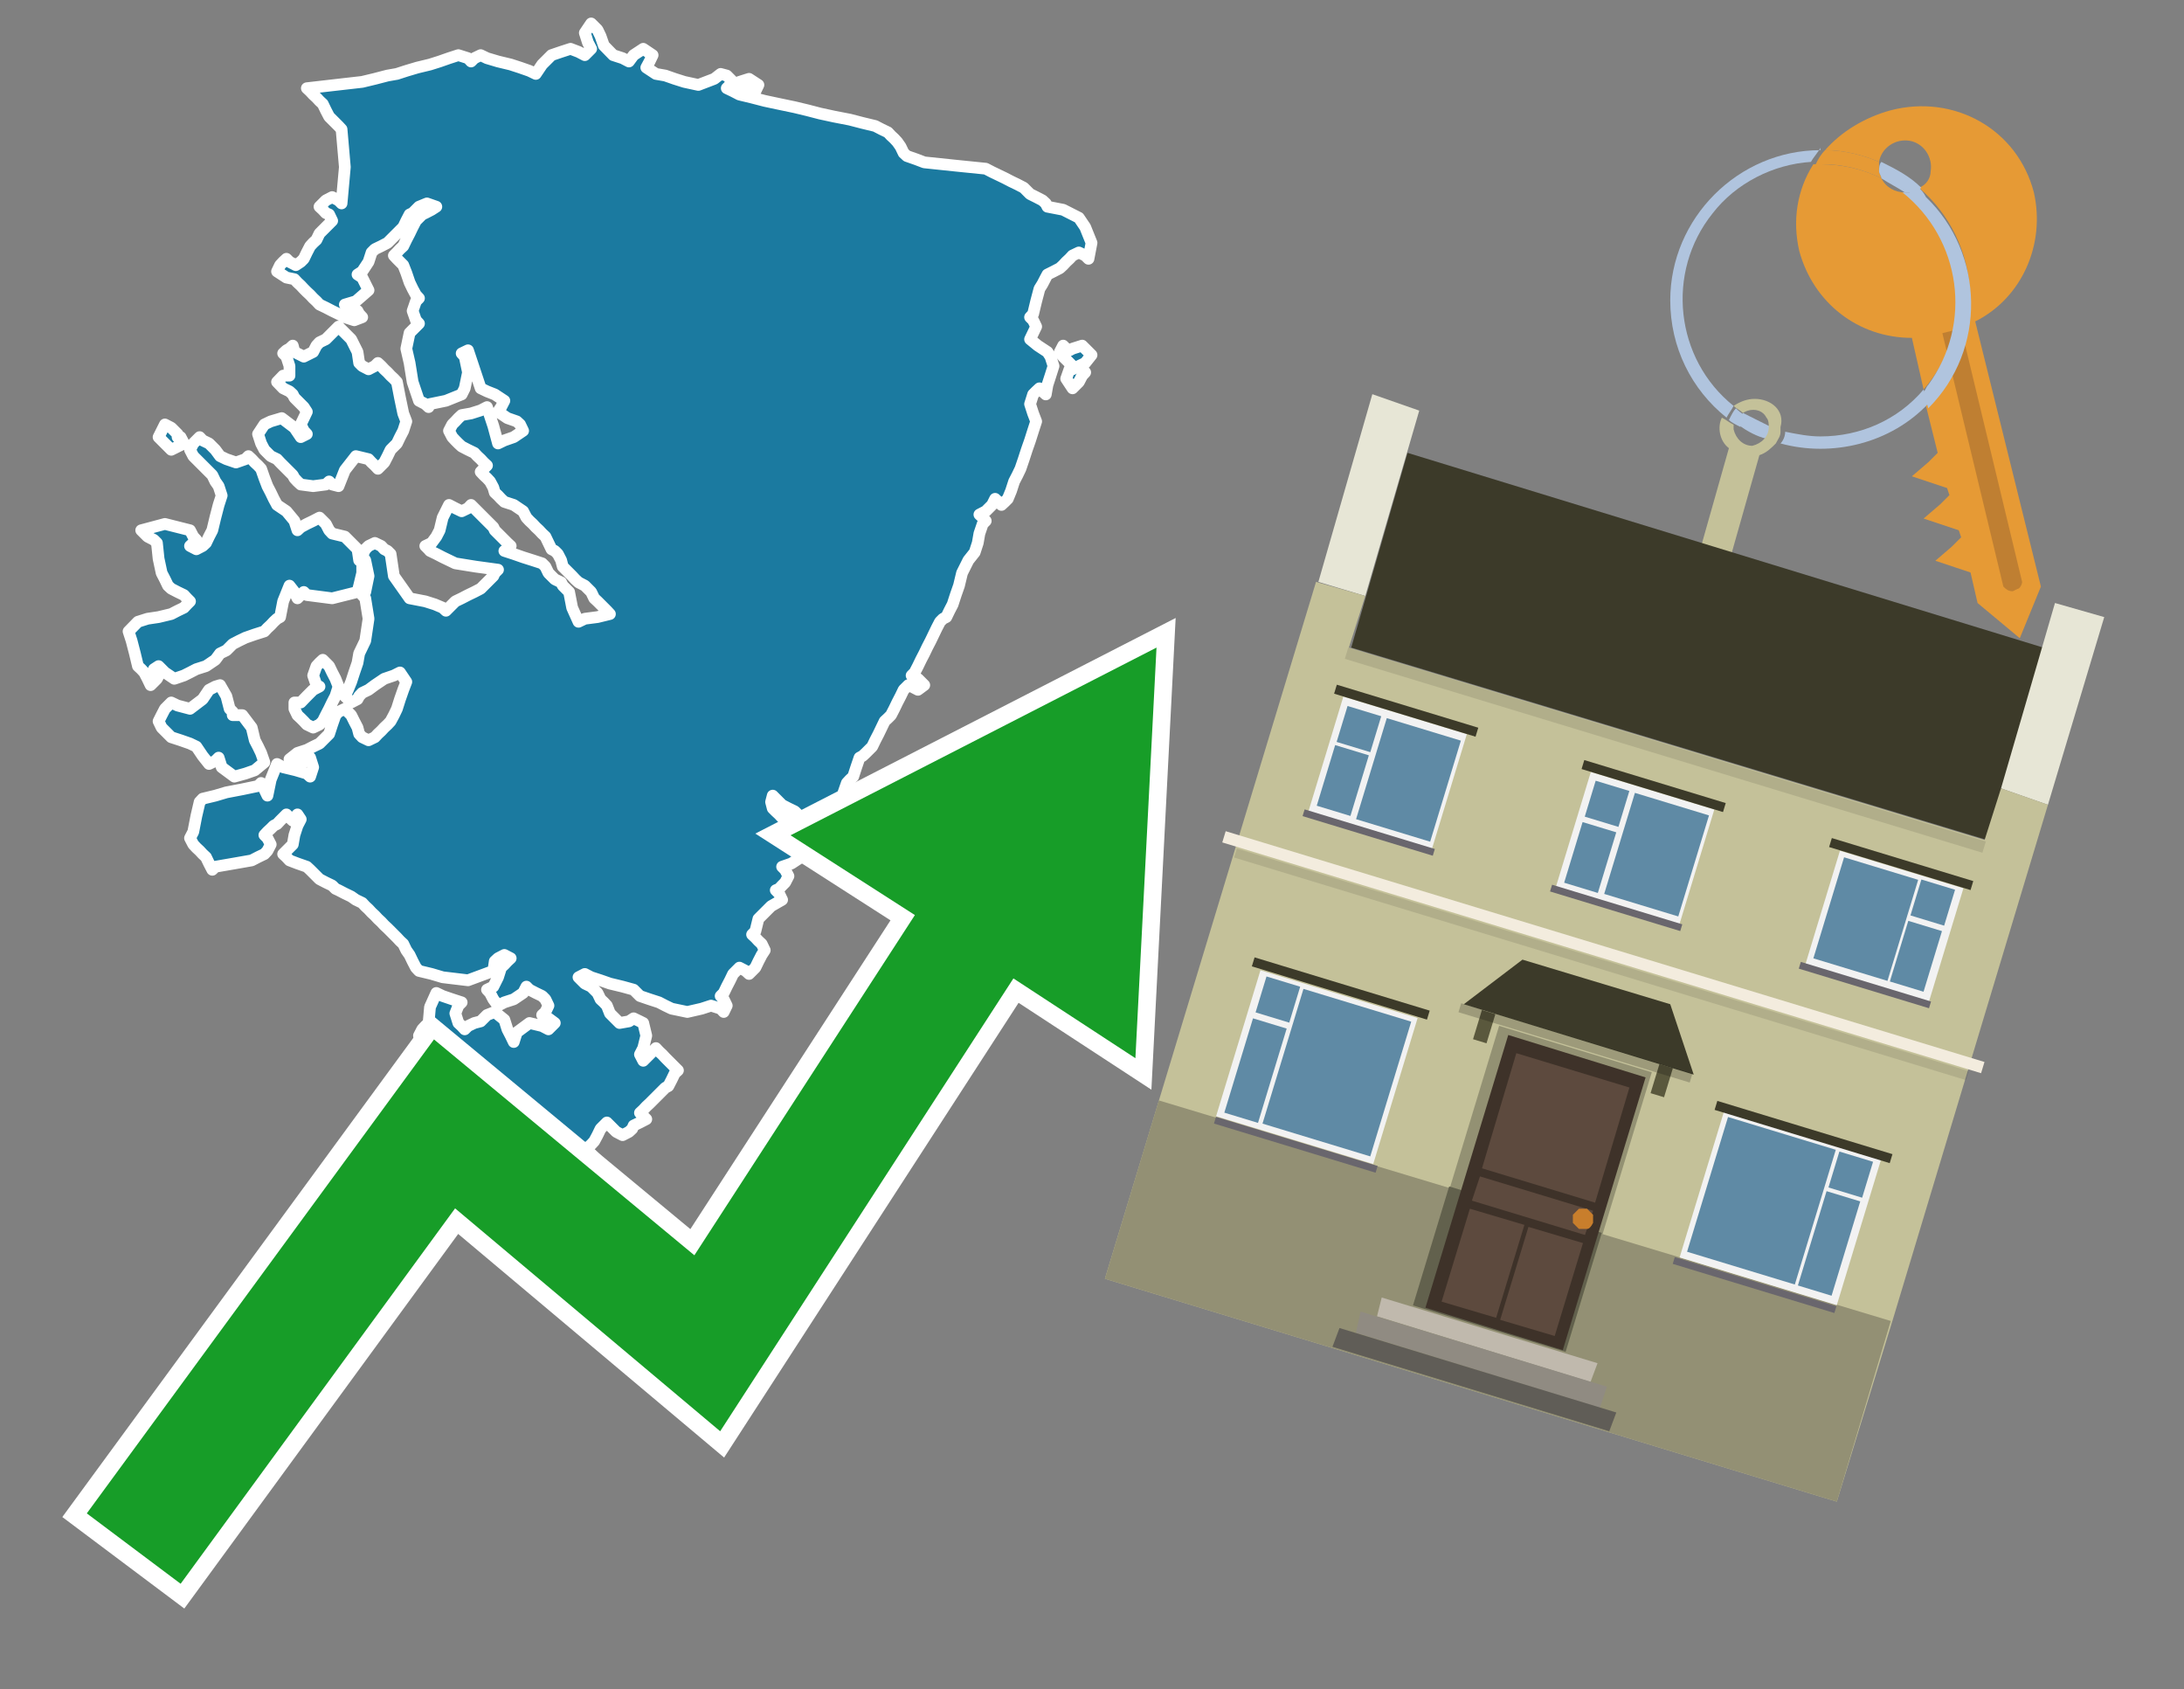 <?xml version="1.0" encoding="utf-8"?>
<!-- Generator: Adobe Illustrator 26.0.3, SVG Export Plug-In . SVG Version: 6.00 Build 0)  -->
<svg version="1.1" id="Text" xmlns="http://www.w3.org/2000/svg" xmlns:xlink="http://www.w3.org/1999/xlink" x="0px" y="0px"
	 width="93.1px" height="72px" viewBox="0 0 93.1 72" style="enable-background:new 0 0 93.1 72;" xml:space="preserve">
<rect x="0" y="0" width="93.1" height="72" fill="#808080" stroke="none"/>
<style type="text/css">
	.st0{fill:#1B7AA0;stroke:#FFFFFF;stroke-width:0.5;stroke-linejoin:round;}
	.st1{fill:none;stroke:#FFFFFF;stroke-width:1.5;stroke-miterlimit:10;}
	.st2{fill:#179D28;}
	.st3{fill:#E69A35;}
	.st4{fill:#B0C4DE;}
	.st5{fill:#C4C199;}
	.st6{fill:#BF7F32;}
	.st7{fill-rule:evenodd;clip-rule:evenodd;fill:#3C3A29;}
	.st8{fill-rule:evenodd;clip-rule:evenodd;fill:#E7E6D6;}
	.st9{fill-rule:evenodd;clip-rule:evenodd;fill:#C4C199;}
	.st10{fill-rule:evenodd;clip-rule:evenodd;fill:#939074;}
	.st11{opacity:0.1;fill-rule:evenodd;clip-rule:evenodd;}
	.st12{fill-rule:evenodd;clip-rule:evenodd;fill:#F3ECDE;}
	.st13{fill:#3C3A29;}
	.st14{fill-rule:evenodd;clip-rule:evenodd;fill:#939173;}
	.st15{fill-rule:evenodd;clip-rule:evenodd;fill:#62614D;}
	.st16{fill:#3E3229;}
	.st17{fill:#5D4A3E;}
	.st18{fill:#C87E2C;}
	.st19{fill-rule:evenodd;clip-rule:evenodd;fill:#C0B9AD;}
	.st20{fill-rule:evenodd;clip-rule:evenodd;fill:#908B82;}
	.st21{fill-rule:evenodd;clip-rule:evenodd;fill:#605D57;}
	.st22{fill:#5A583D;}
	.st23{opacity:0.2;}
	.st24{fill-rule:evenodd;clip-rule:evenodd;fill:#F2F2F2;}
	.st25{fill-rule:evenodd;clip-rule:evenodd;fill:#5F8AA5;}
	.st26{fill-rule:evenodd;clip-rule:evenodd;fill:#69666D;}
</style>
<path class="st0" d="M35.96,34.71L35.83,34.98L35.76,34.85L35.49,34.71L35.22,34.92L34.82,35.19L34.42,35.12L34.28,34.98L34.15,34.85L34.01,34.71L33.88,34.58L33.61,34.45L33.34,34.31L33.21,34.18L33.07,34.04L32.94,33.91L32.87,34.18L32.94,34.45L33.07,34.58L33.21,34.71L33.34,34.85L33.61,34.98L33.88,35.12L34.01,35.19L34.15,35.32L34.42,35.45L34.69,35.86L34.42,36.26L34.15,36.53L33.74,36.8L33.34,36.94L33.47,37.07L33.61,37.34L33.47,37.61L33.34,37.74L33.21,37.88L33.07,37.94L33.21,38.08L33.34,38.35L32.87,38.62L32.33,39.16L32.2,39.69L32.06,39.83L32.2,39.96L32.33,40.1L32.47,40.23L32.6,40.5L32.47,40.7L32.33,40.97L32.2,41.24L32.06,41.38L31.93,41.51L31.79,41.38L31.52,41.24L31.25,41.51L31.12,41.78L30.98,42.05L30.85,42.32L30.72,42.45L30.85,42.59L30.98,42.86L30.85,43.13L30.72,42.99L30.31,42.86L29.91,42.99L29.3,43.13L28.63,42.99L28.36,42.86L28.09,42.72L27.69,42.59L27.28,42.45L27.15,42.32L27.01,42.18L26.54,42.05L26.0,41.92L25.6,41.78L25.2,41.65L24.93,41.51L24.66,41.65L24.79,41.78L24.93,41.92L25.2,42.05L25.47,42.32L25.6,42.59L25.74,42.72L25.87,42.86L26.0,43.19L26.41,43.6L26.81,43.53L27.01,43.4L27.28,43.53L27.42,43.6L27.55,44.14L27.42,44.67L27.28,44.94L27.42,45.21L27.55,45.08L27.69,44.94L27.82,44.81L27.96,44.67L28.09,44.81L28.23,44.94L28.36,45.08L28.49,45.21L28.63,45.35L28.76,45.48L28.9,45.62L28.76,45.75L28.63,46.02L28.49,46.29L28.36,46.36L28.23,46.49L28.09,46.63L27.96,46.76L27.82,46.9L27.69,47.03L27.55,47.16L27.42,47.3L27.28,47.43L27.42,47.57L27.55,47.7L27.28,47.84L27.01,47.97L26.95,48.11L26.81,48.24L26.54,48.38L26.27,48.24L26.14,48.11L26.0,47.97L25.87,47.84L25.74,47.97L25.6,48.11L25.47,48.38L25.33,48.64L25.2,48.78L25.06,48.91L24.93,49.05L25.2,49.18L25.47,49.45L25.33,49.65L25.2,49.79L24.79,49.92L24.39,49.79L24.19,49.65L23.92,50.19L23.78,50.73L23.65,50.87L23.38,51.0L23.11,50.87L22.98,50.73L22.84,50.33L22.98,49.92L23.11,49.65L23.25,49.38L23.38,49.18L23.11,48.91L22.84,48.78L22.71,48.64L22.57,48.51L22.44,48.38L22.3,48.24L22.17,48.11L22.03,48.24L21.9,48.38L21.77,48.64L21.43,48.91L21.03,48.64L21.09,48.38L21.23,48.24L21.09,48.11L21.03,47.97L21.09,47.84L21.23,47.7L21.09,47.57L21.03,47.43L21.09,47.3L21.23,47.16L21.09,47.03L21.03,46.9L20.76,46.76L20.49,46.63L20.08,46.49L19.68,46.22L19.81,46.02L19.95,45.48L19.81,44.94L19.68,44.81L19.14,44.67L18.6,44.54L18.2,44.41L17.86,44.14L18.0,43.87L18.13,43.73L18.27,43.6L18.33,42.92L18.6,42.32L18.87,42.45L19.28,42.59L19.68,42.72L19.54,42.86L19.41,43.19L19.54,43.6L19.68,43.73L19.81,43.87L19.95,43.73L20.22,43.6L20.49,43.53L20.62,43.4L20.76,43.26L21.09,43.13L21.5,43.46L21.63,43.87L21.77,44.14L21.9,44.41L22.03,44.0L22.57,43.6L23.11,43.73L23.38,43.87L23.65,43.6L23.38,43.4L23.11,43.26L23.25,43.13L23.38,42.86L23.25,42.59L23.11,42.45L22.84,42.32L22.57,42.18L22.44,42.05L22.3,42.32L21.9,42.59L21.5,42.72L21.23,42.86L21.03,42.59L20.89,42.32L20.76,42.18L21.03,42.05L21.23,41.65L21.36,41.24L21.5,41.11L21.63,40.97L21.77,40.84L21.5,40.7L21.23,40.84L21.09,40.97L21.03,41.38L19.95,41.78L18.87,41.65L18.4,41.51L17.86,41.38L17.73,41.24L17.59,40.97L17.46,40.7L17.32,40.5L17.19,40.23L17.05,40.1L16.92,39.96L16.79,39.83L16.65,39.69L16.52,39.56L16.38,39.43L16.25,39.29L16.11,39.16L15.98,39.02L15.84,38.89L15.71,38.75L15.57,38.62L15.44,38.48L15.17,38.35L14.97,38.21L14.7,38.08L14.43,37.94L14.3,37.88L14.16,37.74L13.89,37.61L13.62,37.47L13.49,37.34L13.35,37.2L13.22,37.07L13.08,36.94L12.68,36.8L12.34,36.67L12.21,36.53L12.07,36.4L12.21,36.26L12.34,36.13L12.48,35.99L12.55,35.59L12.68,35.19L12.82,34.92L12.68,34.71L12.55,34.85L12.48,34.98L12.34,34.85L12.21,34.71L12.07,34.85L11.94,34.98L11.81,35.12L11.67,35.19L11.54,35.32L11.4,35.45L11.27,35.59L11.4,35.72L11.54,35.99L11.4,36.26L11.27,36.4L11.0,36.53L10.73,36.67L9.99,36.8L9.18,36.94L9.05,37.07L8.91,36.8L8.78,36.53L8.64,36.4L8.51,36.26L8.37,36.13L8.24,35.99L8.1,35.72L8.24,35.45L8.37,34.78L8.51,34.18L8.64,34.04L9.18,33.91L9.65,33.77L10.33,33.64L11.0,33.5L11.13,33.37L11.27,33.64L11.4,33.91L11.54,33.23L11.81,32.56L12.07,32.7L12.61,32.83L13.08,32.97L13.22,33.1L13.35,32.7L13.22,32.29L13.08,32.43L12.68,32.56L12.34,32.36L12.68,32.09L13.08,31.96L13.35,31.82L13.62,31.69L13.76,31.55L13.89,31.42L14.03,31.28L14.16,30.88L14.3,30.48L14.43,30.34L14.7,30.21L14.97,30.48L15.1,30.74L15.24,31.01L15.31,31.28L15.44,31.42L15.71,31.55L15.98,31.42L16.11,31.28L16.25,31.15L16.38,31.01L16.52,30.88L16.65,30.74L16.79,30.48L16.92,30.21L17.05,29.8L17.19,29.4L17.32,29.06L17.05,28.66L16.79,28.79L16.38,28.93L15.98,29.2L15.71,29.4L15.44,29.53L15.31,29.67L15.24,29.8L14.97,29.94L14.7,29.67L14.83,29.4L14.97,29.06L15.1,28.66L15.24,28.25L15.31,27.85L15.44,27.58L15.57,27.31L15.71,26.37L15.57,25.5L15.44,25.36L15.57,25.23L15.71,24.55L15.57,23.88L15.44,23.68L15.57,23.41L15.71,23.27L15.98,23.14L16.25,23.27L16.38,23.41L16.52,23.48L16.65,23.61L16.79,24.55L17.46,25.5L18.13,25.63L18.54,25.76L18.87,25.9L19.01,26.03L19.14,25.9L19.28,25.76L19.41,25.63L19.68,25.5L19.95,25.36L20.22,25.23L20.49,25.09L20.62,24.96L20.76,24.82L20.89,24.69L21.03,24.55L21.09,24.42L21.23,24.28L20.28,24.15L19.41,24.01L19.14,23.88L18.87,23.75L18.6,23.61L18.33,23.48L18.27,23.41L18.13,23.27L18.4,23.14L18.6,22.87L18.74,22.6L18.87,22.06L19.14,21.52L19.41,21.66L19.68,21.79L19.95,21.66L20.08,21.52L20.22,21.66L20.35,21.79L20.49,21.93L20.62,22.06L20.76,22.2L20.89,22.33L21.03,22.47L21.09,22.6L21.23,22.74L21.36,22.87L21.5,23.01L21.63,23.14L21.77,23.27L21.63,23.41L21.5,23.48L21.9,23.61L22.3,23.75L22.71,23.88L23.11,24.01L23.25,24.15L23.38,24.42L23.65,24.69L23.92,24.82L23.99,24.96L24.12,25.09L24.26,25.23L24.39,25.9L24.66,26.5L24.93,26.37L25.47,26.3L26.0,26.17L25.87,26.03L25.74,25.9L25.6,25.76L25.47,25.63L25.33,25.5L25.2,25.23L24.93,24.96L24.66,24.82L24.52,24.69L24.39,24.55L24.26,24.42L24.12,24.28L23.99,24.15L23.92,23.88L23.78,23.61L23.65,23.48L23.51,23.41L23.38,23.14L23.25,22.87L23.11,22.74L22.98,22.6L22.84,22.47L22.71,22.33L22.57,22.2L22.44,22.06L22.3,21.79L21.9,21.52L21.5,21.39L21.36,21.26L21.23,21.12L21.09,20.99L21.03,20.78L20.89,20.52L20.76,20.38L20.62,20.25L20.49,20.11L20.62,19.98L20.76,19.84L20.62,19.71L20.49,19.57L20.35,19.44L20.22,19.3L19.95,19.17L19.68,19.03L19.54,18.9L19.41,18.77L19.28,18.63L19.14,18.36L19.28,18.09L19.41,17.96L19.54,17.82L19.68,17.69L20.08,17.62L20.49,17.49L20.76,17.35L21.03,18.16L21.23,18.9L21.5,18.77L21.9,18.63L22.3,18.36L22.17,18.09L22.03,17.96L21.63,17.82L21.23,17.55L21.36,17.35L21.5,17.08L21.09,16.81L20.76,16.68L20.49,16.55L20.22,15.74L19.95,14.93L19.68,15.06L19.81,15.2L19.95,15.87L19.81,16.55L19.68,16.81L19.01,17.08L18.33,17.22L18.27,17.35L18.13,17.22L17.86,17.08L17.59,16.28L17.46,15.47L17.32,14.86L17.46,14.19L17.59,14.06L17.73,13.92L17.86,13.79L17.73,13.65L17.59,13.25L17.73,12.84L17.86,12.71L17.73,12.57L17.59,12.31L17.46,12.04L17.32,11.63L17.19,11.3L17.05,11.16L16.92,11.03L16.79,10.89L16.92,10.76L17.05,10.62L17.19,10.49L17.32,10.22L17.46,9.95L17.59,9.68L17.73,9.41L17.86,9.28L18.0,9.14L18.13,9.08L18.4,8.94L18.6,8.81L18.2,8.67L17.86,8.81L17.73,8.94L17.59,9.08L17.46,9.14L17.32,9.41L17.19,9.68L17.05,9.82L16.92,9.95L16.79,10.08L16.65,10.22L16.52,10.35L16.25,10.49L15.98,10.62L15.84,10.76L15.71,11.16L15.44,11.57L15.24,11.7L15.44,11.83L15.71,12.37L15.17,12.84L14.7,12.98L14.97,13.11L15.24,13.25L15.31,13.38L15.44,13.52L15.1,13.65L14.7,13.52L14.43,13.38L14.16,13.25L13.89,13.11L13.62,12.98L13.49,12.84L13.35,12.71L13.22,12.57L13.08,12.44L12.95,12.31L12.82,12.17L12.68,12.04L12.55,11.9L12.21,11.83L11.81,11.57L11.94,11.3L12.07,11.16L12.21,11.03L12.34,11.16L12.61,11.3L12.82,11.16L12.95,11.03L13.08,10.76L13.22,10.49L13.35,10.35L13.49,10.22L13.62,9.95L13.89,9.68L14.16,9.41L14.03,9.14L13.89,9.08L13.76,8.94L13.62,8.81L13.76,8.67L13.89,8.54L14.16,8.4L14.43,8.54L14.56,8.67L14.7,7.12L14.56,5.51L14.43,5.37L14.3,5.24L14.16,5.1L14.03,4.97L13.89,4.7L13.76,4.43L13.62,4.3L13.49,4.16L13.35,4.03L13.22,3.89L13.08,3.76L14.3,3.62L15.44,3.49L15.98,3.36L16.52,3.22L16.92,3.15L17.32,3.02L17.79,2.88L18.33,2.75L18.74,2.62L19.14,2.48L19.54,2.35L19.95,2.48L20.08,2.62L20.22,2.48L20.49,2.35L20.76,2.48L21.23,2.62L21.77,2.75L22.17,2.88L22.57,3.02L22.84,3.15L23.11,2.75L23.51,2.35L23.92,2.21L24.32,2.08L24.66,2.21L24.93,2.35L25.2,2.08L25.06,1.81L24.93,1.4L25.2,1.0L25.47,1.27L25.6,1.54L25.74,1.94L26.14,2.35L26.54,2.48L26.81,2.62L27.01,2.35L27.42,2.08L27.82,2.35L27.69,2.62L27.55,2.88L27.96,3.15L28.36,3.22L28.76,3.36L29.17,3.49L29.77,3.62L30.45,3.36L30.72,3.15L30.98,3.22L31.12,3.36L31.25,3.49L31.12,3.62L30.98,3.76L31.25,3.89L31.52,4.03L32.06,4.16L32.6,4.3L33.21,4.43L33.88,4.57L34.42,4.7L34.96,4.84L35.56,4.97L36.23,5.1L36.77,5.24L37.31,5.37L37.58,5.51L37.85,5.64L37.98,5.78L38.12,5.91L38.25,6.05L38.39,6.25L38.52,6.52L38.66,6.65L39.06,6.79L39.4,6.92L40.74,7.06L42.02,7.19L42.29,7.33L42.56,7.46L42.83,7.59L43.1,7.73L43.37,7.86L43.64,8.0L43.77,8.13L43.91,8.27L44.17,8.4L44.44,8.54L44.58,8.67L44.65,8.81L45.32,8.94L45.99,9.28L46.26,9.68L46.53,10.35L46.4,11.03L46.26,10.89L45.99,10.76L45.72,10.89L45.59,11.03L45.45,11.16L45.32,11.3L45.18,11.43L44.91,11.57L44.65,11.7L44.58,11.83L44.44,12.1L44.31,12.31L44.17,12.84L44.04,13.38L43.91,13.52L44.04,13.65L44.17,13.92L44.04,14.19L43.91,14.46L44.24,14.73L44.65,15.0L44.78,15.2L44.91,15.6L44.78,16.01L44.65,16.41L44.58,16.81L44.44,16.68L44.31,16.55L44.17,16.68L44.04,16.81L43.91,17.22L44.04,17.62L44.17,17.96L44.04,18.36L43.91,18.77L43.77,19.17L43.64,19.57L43.5,19.98L43.37,20.25L43.23,20.52L43.1,20.92L42.96,21.26L42.83,21.39L42.69,21.52L42.56,21.39L42.42,21.26L42.29,21.52L42.02,21.79L41.75,21.93L41.89,22.06L42.02,22.2L41.89,22.33L41.75,22.74L41.68,23.14L41.55,23.54L41.28,23.88L41.01,24.42L40.88,24.96L40.74,25.36L40.61,25.76L40.47,26.03L40.34,26.3L40.2,26.37L40.07,26.5L39.93,26.77L39.8,27.04L39.67,27.31L39.53,27.58L39.4,27.85L39.26,28.12L39.13,28.39L38.99,28.66L38.86,28.79L39.13,28.93L39.4,29.2L39.13,29.4L38.86,29.26L38.72,29.2L38.66,29.26L38.52,29.4L38.39,29.67L38.25,29.94L38.12,30.21L37.98,30.48L37.85,30.61L37.71,30.74L37.58,31.01L37.45,31.28L37.31,31.55L37.18,31.82L37.04,31.96L36.91,32.09L36.77,32.22L36.64,32.29L36.5,32.7L36.37,33.1L36.23,33.23L36.1,33.37L35.96,33.77L35.83,34.18L35.76,34.31L35.83,34.45L35.96,34.45ZM12.34,15.6L12.21,15.2L12.07,15.06L12.21,14.93L12.34,14.86L12.48,14.73L12.55,15.0L12.95,15.2L13.35,15.0L13.49,14.73L13.62,14.59L13.89,14.46L14.16,14.19L14.43,13.92L14.7,14.19L14.97,14.46L15.24,15.0L15.31,15.47L15.44,15.6L15.71,15.74L15.98,15.6L16.11,15.47L16.25,15.6L16.38,15.74L16.52,15.87L16.65,16.01L16.79,16.14L16.92,16.28L17.05,16.95L17.19,17.62L17.32,17.96L17.19,18.36L17.05,18.63L16.92,18.9L16.79,19.03L16.65,19.17L16.52,19.44L16.38,19.71L16.25,19.84L16.11,19.98L15.98,19.84L15.84,19.71L15.71,19.57L15.17,19.44L14.7,20.04L14.43,20.72L14.16,20.65L14.03,20.52L13.89,20.65L13.35,20.72L12.82,20.65L12.68,20.52L12.55,20.38L12.48,20.25L12.34,20.11L12.21,19.98L12.07,19.84L11.94,19.71L11.81,19.57L11.54,19.44L11.27,19.17L11.13,18.9L11.0,18.5L11.27,18.09L11.54,17.96L12.01,17.82L12.55,18.23L12.82,18.63L13.08,18.5L12.95,18.36L12.82,18.09L12.95,17.82L13.08,17.55L12.95,17.35L12.82,17.22L12.68,17.08L12.55,16.95L12.48,16.81L12.34,16.68L12.07,16.55L11.81,16.28L12.07,16.01L12.34,16.01ZM12.82,29.94L13.08,29.67L13.35,29.4L13.62,29.26L13.49,29.2L13.35,28.79L13.49,28.39L13.62,28.25L13.76,28.12L13.89,28.25L14.03,28.39L14.16,28.66L14.3,28.93L14.43,29.26L14.3,29.67L14.16,29.94L14.03,30.21L13.89,30.48L13.76,30.74L13.62,30.88L13.35,31.01L13.08,30.88L12.95,30.74L12.82,30.61L12.68,30.48L12.55,30.21L12.55,29.94ZM15.44,24.42L15.31,24.96L15.24,25.23L14.16,25.5L13.08,25.36L12.95,25.23L12.82,25.36L12.68,25.5L12.55,25.23L12.34,24.96L12.07,25.63L11.94,26.3L11.81,26.37L11.67,26.5L11.54,26.64L11.4,26.77L11.27,26.91L10.86,27.04L10.46,27.18L10.19,27.31L9.92,27.45L9.79,27.58L9.65,27.72L9.38,27.85L9.18,28.12L8.78,28.39L8.37,28.52L8.1,28.66L7.84,28.79L7.43,28.93L7.03,28.66L6.76,28.39L6.56,28.52L6.69,28.66L6.76,28.79L6.69,28.93L6.56,29.06L6.42,29.2L6.29,28.93L6.15,28.66L6.02,28.52L5.88,28.39L5.75,27.85L5.61,27.31L5.48,26.91L5.88,26.5L6.29,26.37L6.76,26.3L7.3,26.17L7.57,26.03L7.84,25.9L7.97,25.76L8.1,25.63L7.97,25.5L7.84,25.36L7.57,25.23L7.3,25.09L7.16,24.96L7.03,24.69L6.89,24.42L6.76,23.81L6.69,23.14L6.56,23.01L6.29,22.87L6.02,22.6L7.03,22.33L8.1,22.6L8.24,22.87L8.37,23.01L8.24,23.14L8.1,23.27L8.37,23.41L8.64,23.27L8.78,23.14L8.91,22.87L9.05,22.6L9.18,22.06L9.32,21.52L9.45,21.12L9.32,20.72L9.18,20.52L9.05,20.25L8.91,20.11L8.78,19.98L8.64,19.84L8.51,19.71L8.37,19.57L8.24,19.44L8.1,19.17L8.24,18.9L8.37,18.77L8.51,18.63L8.64,18.77L8.91,18.9L9.18,19.17L9.38,19.44L9.65,19.57L10.06,19.71L10.46,19.57L10.59,19.44L10.73,19.57L10.86,19.71L11.0,19.84L11.13,19.98L11.27,20.38L11.4,20.72L11.54,20.99L11.67,21.26L11.81,21.52L12.21,21.79L12.55,22.2L12.68,22.6L12.82,22.47L13.08,22.33L13.35,22.2L13.62,22.06L13.89,22.33L14.03,22.6L14.16,22.74L14.7,22.87L15.24,23.41L15.31,23.88L15.44,23.88ZM10.33,30.48L10.73,31.01L10.86,31.55L11.0,31.82L11.13,32.09L11.27,32.49L10.86,32.83L10.46,32.97L9.99,33.1L9.45,32.7L9.32,32.29L9.18,32.43L8.91,32.56L8.64,32.22L8.37,31.82L8.1,31.69L7.7,31.55L7.3,31.42L7.16,31.28L7.03,31.15L6.89,31.01L6.76,30.74L6.89,30.48L7.03,30.21L7.3,29.94L7.57,30.07L8.1,30.21L8.64,29.8L8.91,29.4L9.18,29.26L9.38,29.2L9.65,29.67L9.79,30.21L9.92,30.34L9.92,30.48ZM7.7,18.63L7.84,18.9L7.3,19.17L6.76,18.63L7.03,18.09L7.3,18.23L7.43,18.36L7.57,18.5L7.57,18.63ZM31.52,3.49L31.93,3.36L32.33,3.62L32.2,3.89L32.06,3.76L31.79,3.62L31.52,3.62ZM45.72,15.6L45.59,15.47L45.45,15.33L45.32,15.2L45.18,15.0L45.32,14.73L45.45,14.86L45.59,14.93L45.72,14.86L46.13,14.73L46.53,15.13L46.26,15.47L45.99,15.6L46.13,15.74L46.26,15.87L46.13,16.01L45.99,16.28L45.72,16.55L45.45,16.14L45.59,15.74L45.72,15.74Z"/>
<polygon class="st1" points="49.3,27.6 33.7,35.6 39,39 29.6,53.5 18.5,44.3 3.7,64.5 7.7,67.5 19.4,51.5 30.7,61 43.2,41.7 
	48.4,45.1 "/>
<polygon class="st2" points="49.3,27.6 33.7,35.6 39,39 29.6,53.5 18.5,44.3 3.7,64.5 7.7,67.5 19.4,51.5 30.7,61 43.2,41.7 
	48.4,45.1 "/>
<path class="st3" d="M80.2,7.6c0-0.1-0.1-0.2-0.1-0.3c0-0.1,0-0.3,0-0.4c-0.7-0.3-1.5-0.5-2.3-0.5c-0.2,0.2-0.3,0.4-0.4,0.6
	c0.1,0,0.2,0,0.3,0C78.5,7,79.4,7.2,80.2,7.6z"/>
<path class="st4" d="M77.6,6.4c-3.5,0-6.4,2.9-6.4,6.4c0,2,0.9,3.8,2.4,5c0.1-0.2,0.2-0.3,0.3-0.5c-2.5-2-2.9-5.7-0.9-8.2
	c1-1.3,2.6-2.1,4.2-2.2c0.1-0.2,0.3-0.4,0.4-0.6V6.4z"/>
<path class="st3" d="M84.2,13.7c2-1,3-3.3,2.5-5.5C86,5.5,83.3,4,80.6,4.7c-1.1,0.3-2.1,0.9-2.8,1.7c0.8,0,1.6,0.2,2.3,0.5
	c0.1-0.6,0.7-1,1.3-0.9c0.6,0.1,1,0.7,0.9,1.3c0,0.3-0.2,0.6-0.5,0.7c2.7,2.3,2.9,6.4,0.6,9c-0.1,0.1-0.2,0.2-0.3,0.3l0.5,2
	l-0.4,0.4l-0.7,0.6l0.9,0.3l0.6,0.2l0.1,0.3l-0.4,0.4L82,22.1l0.9,0.3l0.6,0.2l0.1,0.3l-0.4,0.4l-0.7,0.6l0.9,0.3l0.6,0.2l0.3,1.3
	l1.8,1.5L87,25L84.2,13.7z"/>
<path class="st3" d="M81.2,8.2c-0.4,0-0.8-0.2-1-0.6C79.4,7.2,78.5,7,77.6,7c-0.1,0-0.2,0-0.3,0c-0.7,1.1-0.9,2.4-0.6,3.7
	c0.6,2.2,2.5,3.7,4.8,3.7l0.5,2.2c2.1-2.4,1.9-6.1-0.6-8.2C81.3,8.3,81.2,8.3,81.2,8.2z"/>
<path class="st4" d="M74.1,18.1c0.4,0.3,0.8,0.5,1.2,0.6c0.1-0.1,0.2-0.3,0.2-0.5l0,0c-0.4-0.2-0.8-0.4-1.2-0.6
	C74.2,17.8,74.1,17.9,74.1,18.1z"/>
<path class="st4" d="M74.4,17.7c-0.2-0.1-0.3-0.2-0.4-0.3c-0.1,0.1-0.2,0.3-0.3,0.5c0.1,0.1,0.3,0.2,0.5,0.3
	C74.1,17.9,74.2,17.8,74.4,17.7z"/>
<path class="st5" d="M74.8,17c-0.3,0-0.6,0.1-0.9,0.3c0.1,0.1,0.3,0.2,0.4,0.3c0.3-0.2,0.8-0.2,1,0.2c0.1,0.1,0.1,0.3,0.1,0.4l0,0
	c0,0.4-0.3,0.7-0.7,0.8c-0.4,0-0.7-0.3-0.8-0.7c0,0,0,0,0-0.1v-0.1c-0.2-0.1-0.3-0.2-0.5-0.3c-0.2,0.4-0.1,1,0.3,1.3l-1.7,6l1.3,0.3
	l1.7-6c0.3-0.1,0.5-0.3,0.7-0.5c0.1-0.2,0.2-0.3,0.2-0.5c0-0.1,0-0.1,0-0.2C76.1,17.5,75.5,17,74.8,17z"/>
<path class="st6" d="M86,25.1l-0.2,0.1c-0.2,0-0.3-0.1-0.4-0.2l0,0l-2.6-10.8l0.8-0.2l2.6,10.8C86.2,24.9,86.1,25.1,86,25.1L86,25.1
	z"/>
<path class="st4" d="M80.1,7.3c0,0.1,0.1,0.2,0.1,0.3c0.3,0.2,0.7,0.4,1,0.6c0.1,0,0.2,0,0.3,0c0.1,0,0.3-0.1,0.4-0.2
	c-0.5-0.5-1.1-0.8-1.7-1.1C80.1,7,80.1,7.2,80.1,7.3z"/>
<path class="st4" d="M77.6,18.6c-0.5,0-1-0.1-1.5-0.2c0,0.2-0.1,0.4-0.2,0.5c2.2,0.6,4.7,0,6.3-1.7L82,16.6
	C80.9,17.9,79.3,18.6,77.6,18.6z"/>
<path class="st4" d="M81.8,8c-0.1,0.1-0.2,0.1-0.4,0.2c-0.1,0-0.2,0-0.3,0c2.5,2,3,5.6,1.1,8.2c-0.1,0.1-0.1,0.2-0.2,0.3l0.2,0.7
	c2.5-2.5,2.4-6.6-0.1-9C82,8.2,81.9,8.1,81.8,8L81.8,8z"/>
<g>
	<polygon class="st7" points="84.7,35.8 57.6,27.6 60,19.3 87.1,27.6 84.7,35.8 	"/>
	<polygon class="st8" points="87.3,34.3 85.3,33.6 87.6,25.7 89.7,26.3 87.3,34.3 	"/>
	<polygon class="st8" points="58.2,25.4 56.2,24.8 58.5,16.8 60.5,17.5 58.2,25.4 	"/>
	<polygon class="st9" points="80.7,56.2 87.3,34.3 85.3,33.6 84.6,35.8 57.5,27.6 58.2,25.4 56.1,24.8 47.1,54.5 78.3,64 	"/>
	<polygon class="st10" points="78.3,64 80.6,56.3 49.4,46.9 47.1,54.5 78.3,64 	"/>
	
		<rect x="56.8" y="31.7" transform="matrix(0.957 0.291 -0.291 0.957 12.341 -19.265)" class="st11" width="28.4" height="0.5"/>
	
		<rect x="51.5" y="40.4" transform="matrix(-0.957 -0.291 0.291 -0.957 121.979 99.389)" class="st12" width="33.8" height="0.5"/>
	
		<rect x="51.9" y="40.8" transform="matrix(-0.957 -0.291 0.291 -0.957 121.603 100.183)" class="st11" width="32.6" height="0.4"/>
	<g>
		<polygon class="st13" points="64.9,40.9 71.2,42.8 72.2,45.8 62.4,42.8 		"/>
		
			<rect x="61.9" y="44.4" transform="matrix(-0.957 -0.291 0.291 -0.957 113.093 118.165)" class="st14" width="6.8" height="12.5"/>
		
			<rect x="60.9" y="51.5" transform="matrix(-0.957 -0.291 0.291 -0.957 110.035 124.623)" class="st15" width="6.8" height="5.3"/>
		<g transform="matrix( 0.861, 0, 0, 0.861, 2148,666.7) ">
			<g>
				<g id="Symbol_9_0_Layer2_0_MEMBER_8_MEMBER_12_MEMBER_0_FILL_00000089576131411167447340000009604662525010445698_">
					<path class="st16" d="M-2413.3-721l-6.8-2.1l-4.1,13.5l6.8,2.1L-2413.3-721z"/>
				</g>
			</g>
		</g>
		<g transform="matrix( 0.861, 0, 0, 0.861, 2148,666.7) ">
			<g>
				<g id="Symbol_9_0_Layer2_0_MEMBER_8_MEMBER_12_MEMBER_1_MEMBER_1_FILL_00000135675296243518298590000004162584388200013184_">
					<path class="st17" d="M-2419.7-722.2l-1.7,5.7l5.6,1.7l1.7-5.7L-2419.7-722.2z"/>
				</g>
			</g>
		</g>
		<g transform="matrix( 0.861, 0, 0, 0.861, 2148,666.7) ">
			<g>
				<g id="Symbol_9_0_Layer2_0_MEMBER_8_MEMBER_12_MEMBER_2_MEMBER_0_FILL_00000029758671541259873570000011131321775149160612_">
					<path class="st17" d="M-2420.7-709.1l1.4-4.6l-2.7-0.8l-1.4,4.6L-2420.7-709.1z"/>
				</g>
			</g>
		</g>
		<g transform="matrix( 0.861, 0, 0, 0.861, 2148,666.7) ">
			<g>
				<g id="Symbol_9_0_Layer2_0_MEMBER_8_MEMBER_12_MEMBER_2_MEMBER_1_FILL_00000165928779308511961820000016729068654790051731_">
					<path class="st17" d="M-2417.8-708.2l1.4-4.6l-2.7-0.8l-1.4,4.6L-2417.8-708.2z"/>
				</g>
			</g>
		</g>
		<g transform="matrix( 0.861, 0, 0, 0.861, 2148,666.7) ">
			<g>
				<g id="Symbol_9_0_Layer2_0_MEMBER_8_MEMBER_12_MEMBER_2_MEMBER_1_FILL_00000072991452508176076110000012719211671238586511_">
					<path class="st17" d="M-2416.3-713.2l0.4-1.2l-5.6-1.7l-0.4,1.2L-2416.3-713.2z"/>
				</g>
			</g>
		</g>
		<g transform="matrix( 0.861, 0, 0, 0.861, 2148,666.7) ">
			<g>
				<g id="Symbol_9_0_Layer2_0_MEMBER_8_MEMBER_13_FILL_00000063606496691541741610000016439768115639569326_">
					<path class="st18" d="M-2415.9-713.8c0-0.1,0-0.3,0-0.4c-0.1-0.1-0.2-0.2-0.3-0.3c-0.1,0-0.3,0-0.4,0c-0.1,0.1-0.2,0.2-0.3,0.3
						c0,0.2,0,0.3,0,0.4c0.1,0.1,0.2,0.2,0.3,0.3c0.2,0,0.3,0,0.4,0C-2416.1-713.5-2416-713.6-2415.9-713.8z"/>
				</g>
			</g>
		</g>
		<polygon class="st19" points="58.7,56.1 58.9,55.3 68.1,58.1 67.8,58.9 58.7,56.1 		"/>
		<polygon class="st20" points="57.8,56.8 58,55.9 68.5,59.1 68.2,60 57.8,56.8 		"/>
		<polygon class="st21" points="56.8,57.4 57.1,56.6 68.9,60.2 68.6,61 56.8,57.4 		"/>
		
			<rect x="70.6" y="45.4" transform="matrix(-0.957 -0.291 0.291 -0.957 125.288 110.757)" class="st22" width="0.6" height="1.3"/>
		
			<rect x="63" y="43.1" transform="matrix(-0.957 -0.291 0.291 -0.957 111.116 104.045)" class="st22" width="0.6" height="1.3"/>
		
			<rect x="62.1" y="44.3" transform="matrix(-0.957 -0.291 0.291 -0.957 118.568 106.604)" class="st23" width="10.3" height="0.4"/>
	</g>
	<g>
		
			<rect x="52.7" y="42.2" transform="matrix(-0.957 -0.291 0.291 -0.957 96.692 105.332)" class="st24" width="7" height="6.5"/>
		<g>
			<rect x="54" y="43.3" transform="matrix(0.291 -0.957 0.957 0.291 -3.334 86.966)" class="st25" width="6" height="4.8"/>
			
				<rect x="53.7" y="41.9" transform="matrix(0.291 -0.957 0.957 0.291 -2.202 82.346)" class="st25" width="1.6" height="1.5"/>
			
				<rect x="51.4" y="44.8" transform="matrix(0.291 -0.957 0.957 0.291 -5.64 83.574)" class="st25" width="4.2" height="1.5"/>
		</g>
		
			<rect x="53.3" y="42" transform="matrix(-0.957 -0.291 0.291 -0.957 99.615 99.16)" class="st7" width="7.8" height="0.4"/>
		
			<rect x="51.5" y="48.6" transform="matrix(-0.957 -0.291 0.291 -0.957 93.782 111.477)" class="st26" width="7.2" height="0.3"/>
	</g>
	<g>
		
			<rect x="56.4" y="30.4" transform="matrix(-0.957 -0.291 0.291 -0.957 106.172 81.677)" class="st24" width="5.5" height="5.1"/>
		<g>
			
				<rect x="57.7" y="31.6" transform="matrix(0.291 -0.957 0.957 0.291 10.775 80.936)" class="st25" width="4.5" height="3.3"/>
			
				<rect x="57.1" y="30.3" transform="matrix(0.291 -0.957 0.957 0.291 11.365 77.448)" class="st25" width="1.6" height="1.5"/>
			
				<rect x="55.9" y="32.5" transform="matrix(0.291 -0.957 0.957 0.291 8.761 78.378)" class="st25" width="2.7" height="1.5"/>
		</g>
		
			<rect x="56.8" y="30.2" transform="matrix(-0.957 -0.291 0.291 -0.957 108.469 76.828)" class="st7" width="6.3" height="0.4"/>
		
			<rect x="55.5" y="35.4" transform="matrix(-0.957 -0.291 0.291 -0.957 103.889 86.499)" class="st26" width="5.8" height="0.3"/>
	</g>
	<g>
		
			<rect x="67" y="33.6" transform="matrix(-0.957 -0.291 0.291 -0.957 125.935 91.036)" class="st24" width="5.5" height="5.1"/>
		<g>
			
				<rect x="68.3" y="34.8" transform="matrix(0.291 -0.957 0.957 0.291 15.205 93.335)" class="st25" width="4.5" height="3.3"/>
			
				<rect x="67.7" y="33.5" transform="matrix(0.291 -0.957 0.957 0.291 15.795 89.846)" class="st25" width="1.6" height="1.5"/>
			
				<rect x="66.4" y="35.7" transform="matrix(0.291 -0.957 0.957 0.291 13.19 90.777)" class="st25" width="2.7" height="1.5"/>
		</g>
		
			<rect x="67.4" y="33.4" transform="matrix(-0.957 -0.291 0.291 -0.957 128.231 86.187)" class="st7" width="6.3" height="0.4"/>
		
			<rect x="66.1" y="38.6" transform="matrix(-0.957 -0.291 0.291 -0.957 123.651 95.857)" class="st26" width="5.8" height="0.3"/>
	</g>
	<g>
		
			<rect x="77.6" y="36.9" transform="matrix(0.957 0.291 -0.291 0.957 14.908 -21.636)" class="st24" width="5.5" height="5.1"/>
		<g>
			
				<rect x="77.2" y="37.5" transform="matrix(0.291 -0.957 0.957 0.291 18.948 103.812)" class="st25" width="4.5" height="3.3"/>
			
				<rect x="81.6" y="37.7" transform="matrix(0.291 -0.957 0.957 0.291 21.615 106.136)" class="st25" width="1.6" height="1.5"/>
			
				<rect x="80.3" y="39.9" transform="matrix(0.291 -0.957 0.957 0.291 19.01 107.067)" class="st25" width="2.7" height="1.5"/>
		</g>
		
			<rect x="77.9" y="36.6" transform="matrix(0.957 0.291 -0.291 0.957 14.188 -21.977)" class="st7" width="6.3" height="0.4"/>
		
			<rect x="76.6" y="41.8" transform="matrix(0.957 0.291 -0.291 0.957 15.624 -21.297)" class="st26" width="5.8" height="0.3"/>
	</g>
	<g>
		
			<rect x="72.4" y="48.2" transform="matrix(0.957 0.291 -0.291 0.957 18.23 -19.825)" class="st24" width="7" height="6.5"/>
		<g>
			
				<rect x="72.1" y="48.8" transform="matrix(0.291 -0.957 0.957 0.291 4.234 108.148)" class="st25" width="6" height="4.8"/>
			
				<rect x="78.1" y="49.3" transform="matrix(0.291 -0.957 0.957 0.291 8.037 111.005)" class="st25" width="1.6" height="1.5"/>
			
				<rect x="75.9" y="52.2" transform="matrix(0.291 -0.957 0.957 0.291 4.599 112.233)" class="st25" width="4.2" height="1.5"/>
		</g>
		<rect x="73" y="48" transform="matrix(0.957 0.291 -0.291 0.957 17.314 -20.259)" class="st7" width="7.8" height="0.4"/>
		
			<rect x="71.2" y="54.6" transform="matrix(0.957 0.291 -0.291 0.957 19.143 -19.393)" class="st26" width="7.2" height="0.3"/>
	</g>
</g>
</svg>
